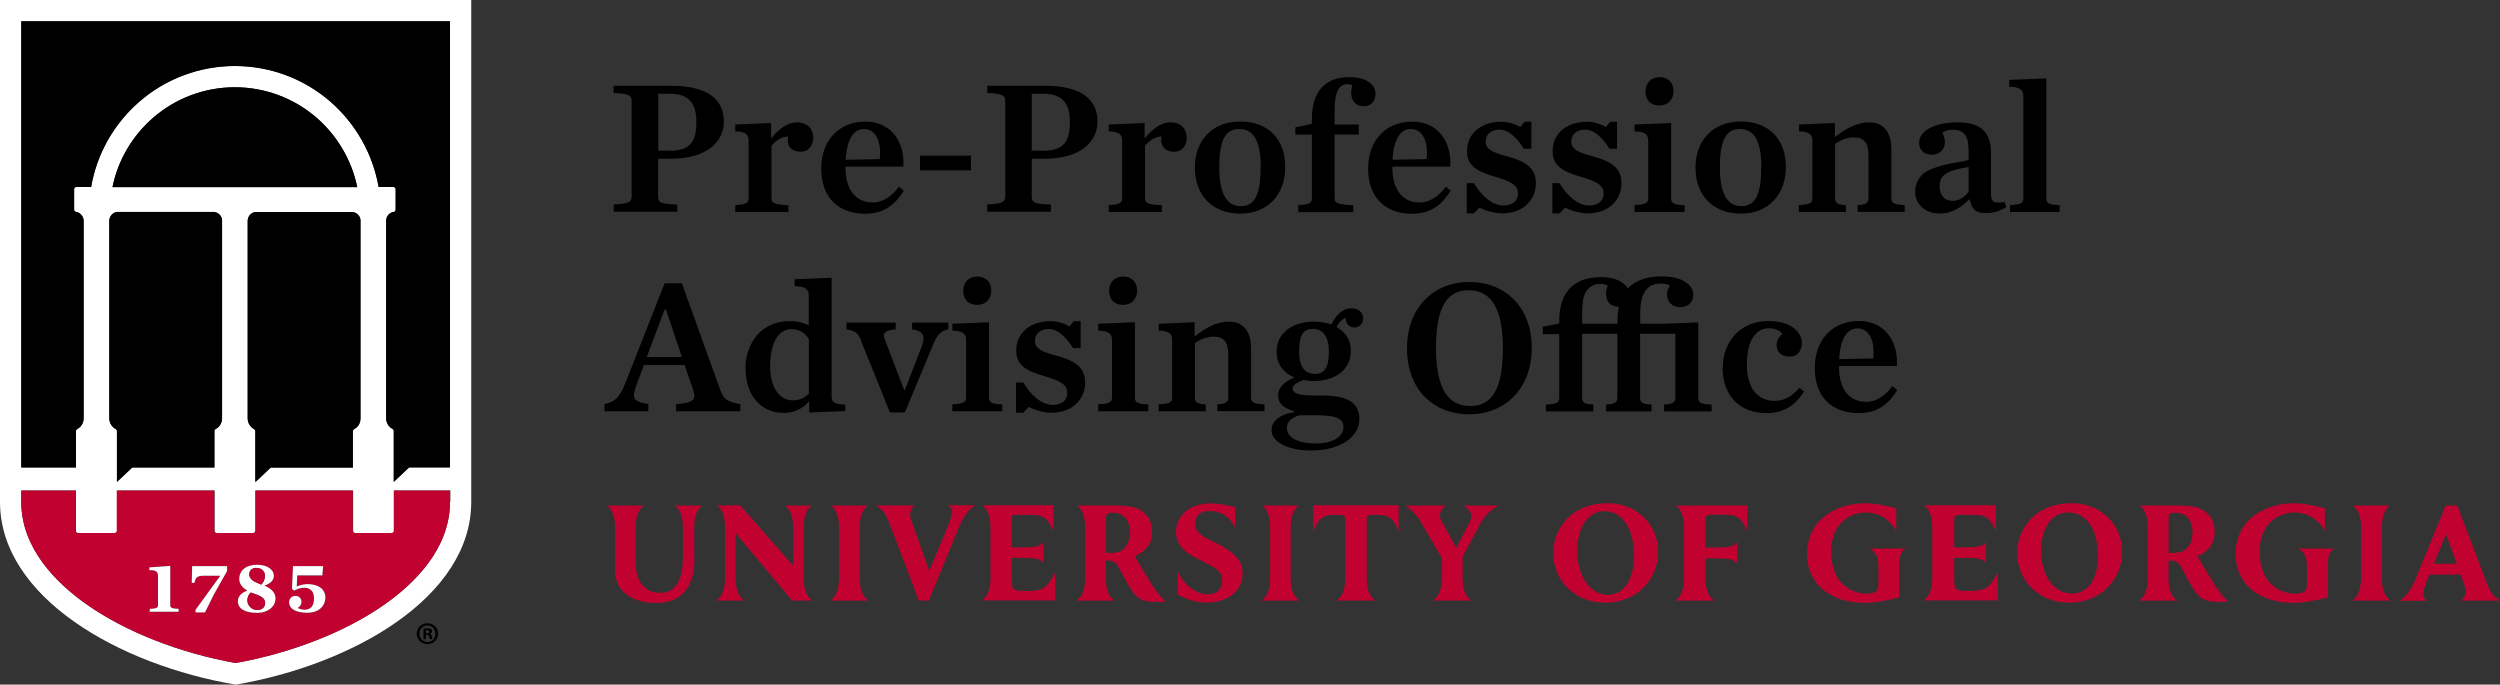 <?xml version="1.0" encoding="UTF-8"?><svg id="Layer_1" xmlns="http://www.w3.org/2000/svg" width="200" height="54.77" xmlns:xlink="http://www.w3.org/1999/xlink" viewBox="0 0 200 54.77"><rect x="0" y="0" width="200" height="54.77" fill="#333333" stroke="none"/><defs><style>.cls-1{fill:none;}.cls-2{fill:#c10230;}.cls-3{fill:#fff;}.cls-4{clip-path:url(#clippath);}</style><clipPath id="clippath"><rect class="cls-1" width="200" height="54.77"/></clipPath></defs><g class="cls-4"><path class="cls-3" d="M0,0v40.15c0,7.66,9.58,13.05,18.85,14.62,9.27-1.57,18.85-6.96,18.85-14.62V0H0ZM36,40.15c0,3.74-2.84,6.53-5.23,8.2-3.11,2.19-7.44,3.89-11.92,4.69-4.48-.8-8.81-2.5-11.92-4.69-2.38-1.68-5.23-4.46-5.23-8.2v-.91h4.38v3.23c0,.09.07.17.17.17h2.95c.09,0,.17-.08.17-.17v-3.23h7.8v3.23c0,.09.07.17.17.17h2.94c.09,0,.17-.08.17-.17v-3.23h7.8v3.23c0,.09.07.17.17.17h2.94c.09,0,.17-.08.17-.17v-3.23h4.5v.91ZM20.34,34.33c-.32-.17-.52-.5-.52-.86v-15.83c.02-.35.28-.64.62-.68h7.78c.36.05.63.35.63.72v15.8c0,.37-.2.7-.52.86-.05.03-.09.09-.09.15v2.92h-6.57l-1.23,1.16v-4.08c0-.06-.04-.12-.09-.15ZM9,14.97c.43-2.14,1.58-4.1,3.24-5.54,1.81-1.58,4.14-2.45,6.55-2.45s4.73.87,6.55,2.45c1.65,1.44,2.8,3.4,3.24,5.54H9ZM9.36,16.95h7.78c.36.05.63.35.63.71v15.8c0,.37-.2.7-.52.86-.05.03-.09.09-.09.15v2.92h-6.57l-1.23,1.16v-4.08c0-.06-.04-.12-.09-.15-.32-.17-.52-.5-.52-.86v-15.83c.02-.35.28-.64.62-.68h0ZM36,37.39h-3.27s-1.23,1.16-1.23,1.16v-4.08c0-.06-.03-.12-.09-.15-.32-.17-.52-.5-.52-.86v-15.83c.02-.35.28-.64.62-.68.08-.01.14-.08.14-.17v-1.65c0-.09-.08-.17-.17-.17h-1.19c-.46-2.63-1.82-5.05-3.85-6.82-2.12-1.85-4.84-2.86-7.65-2.86s-5.53,1.01-7.65,2.86c-2.03,1.76-3.4,4.18-3.85,6.82h-1.19c-.09,0-.17.07-.17.17v1.65c0,.08.06.15.14.17.35.05.62.36.62.72v15.8c0,.37-.2.7-.52.86-.05.03-.09.09-.09.15v2.92H1.7V1.7h34.3v35.69Z"/><path d="M28.58,14.97H9c.43-2.14,1.58-4.1,3.24-5.54,1.81-1.58,4.14-2.45,6.55-2.45s4.73.87,6.55,2.45c1.65,1.44,2.8,3.4,3.24,5.54h0Z"/><path d="M17.76,17.67v15.8c0,.37-.2.7-.52.86-.05.03-.09.09-.09.15v2.92h-6.57l-1.23,1.16v-4.08c0-.06-.04-.12-.09-.15-.32-.17-.52-.5-.52-.86v-15.83c.02-.35.28-.64.62-.68h7.78c.36.05.63.35.63.71h0Z"/><path d="M28.83,17.67v15.8c0,.37-.2.7-.52.86-.05.03-.09.09-.09.15v2.92h-6.57l-1.23,1.16v-4.08c0-.06-.04-.12-.09-.15-.32-.17-.52-.5-.52-.86v-15.83c.02-.35.28-.64.62-.68h7.78c.36.05.63.35.63.71Z"/><path class="cls-2" d="M31.5,39.24v3.23c0,.09-.07.17-.17.17h-2.94c-.09,0-.17-.08-.17-.17v-3.23h-7.8v3.23c0,.09-.08.17-.17.17h-2.94c-.09,0-.17-.08-.17-.17v-3.23h-7.8v3.23c0,.09-.08.17-.17.17h-2.95c-.09,0-.17-.08-.17-.17v-3.23H1.7v.91c0,3.74,2.84,6.53,5.23,8.2,3.11,2.19,7.44,3.89,11.92,4.69,4.48-.8,8.81-2.5,11.92-4.69,2.38-1.68,5.23-4.46,5.23-8.2v-.91h-4.5,0ZM14.29,48.94h-2.31v-.23c.45-.02.66-.06.66-.28v-2.33c0-.18-.03-.28-.11-.36-.1-.09-.26-.13-.54-.13h-.04v-.22l1.67-.12v3.16c0,.22.22.26.67.28v.23h0ZM18.17,45.67l-1.03,1.82-.74,1.49h-.76v-.2l1.96-2.7.02-.03h-1.32c-.53,0-.64.13-.75.57h-.21l.03-1.34h2.8v.39h0ZM20.58,49.04c-.99,0-1.55-.34-1.55-.93,0-.37.24-.65.72-.84l.04-.02-.04-.02c-.4-.23-.61-.53-.61-.9,0-.7.56-1.14,1.42-1.14.93,0,1.35.45,1.35.88,0,.33-.24.59-.72.78l-.05.02.05.02c.57.24.84.57.84,1.01,0,.65-.63,1.15-1.46,1.15h0ZM24.58,49.03c-.91,0-1.45-.31-1.45-.84,0-.3.21-.51.52-.51s.47.25.47.49c0,.2-.14.38-.27.45l-.03.02.03.02c.08.06.34.13.51.13.51,0,.76-.3.76-.91,0-.54-.28-.85-.77-.85-.32,0-.54.08-.81.23l-.18-.14.08-1.82h2.41l-.06.74h-2.01l-.04.86v.04s.03-.02.03-.02c.27-.12.53-.18.87-.18.67,0,1.39.29,1.39,1.09,0,.58-.45,1.2-1.45,1.2h0Z"/><path d="M36,1.7v35.69h-3.27s-1.23,1.16-1.23,1.16v-4.08c0-.06-.03-.12-.09-.15-.32-.17-.52-.5-.52-.86v-15.83c.02-.35.28-.64.62-.68.08-.01.14-.08.14-.17v-1.65c0-.09-.08-.17-.17-.17h-1.19c-.46-2.63-1.82-5.05-3.85-6.82-2.12-1.85-4.84-2.86-7.65-2.86s-5.53,1.01-7.65,2.86c-2.03,1.76-3.4,4.18-3.85,6.82h-1.19c-.09,0-.17.07-.17.17v1.65c0,.08.06.15.14.17.35.05.62.36.62.71v15.8c0,.37-.2.7-.52.86-.05.03-.09.09-.09.15v2.92H1.7V1.7h34.3Z"/><path class="cls-3" d="M14.29,48.71v.23h-2.31v-.23c.45-.02.66-.06.66-.28v-2.33c0-.18-.03-.28-.11-.36-.1-.09-.26-.13-.54-.13h-.04v-.22l1.67-.12v3.16c0,.22.22.26.67.28h0Z"/><path class="cls-3" d="M18.17,45.29v.39l-1.03,1.82-.74,1.49h-.76v-.2l1.96-2.7.02-.03h-1.32c-.53,0-.64.13-.75.57h-.21l.03-1.34h2.8Z"/><path class="cls-3" d="M21.19,46.88l-.05-.02.05-.02c.48-.18.72-.44.72-.78,0-.42-.43-.88-1.35-.88-.87,0-1.42.45-1.42,1.14,0,.36.21.66.61.9l.04.02-.04.02c-.48.19-.72.47-.72.84,0,.59.56.93,1.55.93.83,0,1.46-.49,1.46-1.15,0-.43-.28-.76-.84-1.01h0ZM20.48,45.44c.43,0,.71.25.71.63,0,.27-.08.48-.28.69h0s-.02,0-.02,0c-.48-.18-.95-.39-.95-.82,0-.33.28-.51.55-.51h0ZM20.57,48.79c-.48,0-.78-.4-.78-.76,0-.24.08-.44.26-.63h0s.02,0,.02,0c.06.02.12.05.2.07.7.23.94.43.94.76,0,.35-.25.58-.64.58h0Z"/><path class="cls-2" d="M21.19,46.07c0,.27-.08.48-.28.69h0s-.02,0-.02,0c-.48-.18-.95-.38-.95-.82,0-.33.28-.51.55-.51.43,0,.71.25.71.63h0Z"/><path class="cls-2" d="M21.21,48.22c0,.35-.25.58-.64.58-.48,0-.78-.4-.78-.76,0-.24.08-.44.26-.63h0s.02,0,.02,0c.06.02.12.05.2.07.7.23.94.43.94.76h0Z"/><path class="cls-3" d="M26.03,47.82c0,.58-.45,1.2-1.45,1.2-.91,0-1.45-.31-1.45-.84,0-.3.21-.51.52-.51s.47.25.47.49c0,.2-.14.38-.27.45l-.03.02.03.02c.08.06.34.13.51.13.51,0,.76-.31.76-.91,0-.54-.28-.85-.77-.85-.32,0-.54.08-.81.23l-.18-.14.08-1.82h2.41l-.06.74h-2.01l-.04.86v.04s.03-.02.03-.02c.27-.12.53-.18.87-.18.67,0,1.39.29,1.39,1.09h0Z"/><path d="M35.05,50.69c0,.47-.37.84-.85.84s-.86-.37-.86-.84.38-.83.86-.83.85.37.85.83ZM33.55,50.69c0,.37.27.67.65.67s.63-.29.63-.66-.27-.67-.64-.67-.64.3-.64.67h0ZM34.07,51.13h-.19v-.83c.08-.02.18-.03.32-.03.16,0,.23.03.29.06.05.03.08.1.08.18,0,.09-.07.16-.17.19h0c.08.04.13.1.15.21.02.13.04.18.06.21h-.21s-.04-.11-.07-.2c-.02-.09-.07-.13-.17-.13h-.09v.34h0ZM34.07,50.66h.09c.11,0,.19-.04.19-.12,0-.08-.06-.13-.18-.13-.05,0-.09,0-.11,0v.24Z"/><path d="M49.09,16.35c1.21-.05,1.44-.18,1.44-.66v-7.59c0-.47-.23-.61-1.44-.66v-.58h4.6c3.14,0,4.22,1.27,4.22,2.85,0,1.47-1.15,2.99-4.28,2.99h-.98v2.99c0,.51.17.63,1.53.67v.58h-5.09v-.6h0ZM53.56,12.06c1.7,0,2.15-.77,2.15-2.32,0-1.33-.49-2.24-2.1-2.24h-.95v4.55h.91,0Z"/><path d="M58.82,16.4c.87-.02,1.07-.17,1.07-.54v-4.6c0-.46-.2-.74-1.07-.75v-.55l2.87-.12v1.24c.54-.69,1.26-1.29,2.07-1.29.87,0,1.3.57,1.3,1.23s-.41,1.12-1,1.12c-.63,0-1.04-.35-1.04-.92,0-.08.02-.2.03-.29-.54-.02-1.04.37-1.33.74v4.2c0,.37.26.51,1.35.54v.55h-4.25v-.55h0Z"/><path d="M65.7,13.5c0-2.27,1.41-3.77,3.53-3.77s3.16,1.69,3.04,3.6h-4.63v.09c0,1.64.74,2.78,2.18,2.78.81,0,1.5-.49,2.1-1.26l.38.32c-.64,1.04-1.53,1.84-3.07,1.84-2.27,0-3.53-1.41-3.53-3.6ZM67.65,12.78l2.73-.05c.15-1.32-.28-2.41-1.26-2.41-.84,0-1.36.81-1.47,2.45Z"/><path d="M73.6,12.45h4.08v1.18h-4.08v-1.18Z"/><path d="M78.98,16.35c1.21-.05,1.44-.18,1.44-.66v-7.59c0-.47-.23-.61-1.44-.66v-.58h4.6c3.14,0,4.22,1.27,4.22,2.85,0,1.47-1.15,2.99-4.28,2.99h-.98v2.99c0,.51.17.63,1.53.67v.58h-5.09v-.6h0ZM83.44,12.06c1.7,0,2.15-.77,2.15-2.32,0-1.33-.49-2.24-2.1-2.24h-.95v4.55h.91,0Z"/><path d="M88.7,16.4c.87-.02,1.07-.17,1.07-.54v-4.6c0-.46-.2-.74-1.07-.75v-.55l2.87-.12v1.24c.54-.69,1.26-1.29,2.07-1.29.87,0,1.3.57,1.3,1.23s-.41,1.12-1,1.12c-.63,0-1.04-.35-1.04-.92,0-.08.02-.2.03-.29-.54-.02-1.04.37-1.33.74v4.2c0,.37.26.51,1.35.54v.55h-4.25v-.55h0Z"/><path d="M95.59,13.42c0-2.22,1.41-3.7,3.63-3.7s3.6,1.41,3.6,3.63-1.39,3.74-3.6,3.74-3.63-1.44-3.63-3.68h0ZM100.86,13.39c0-2.12-.58-3.07-1.72-3.07s-1.6.95-1.6,3.07.6,3.1,1.73,3.1,1.58-.97,1.58-3.1Z"/><path d="M103.88,16.4c.87-.02,1.07-.17,1.07-.54v-5.09h-1.32v-.58l1.32-.28v-.34c0-1.21.29-2.06.84-2.62.54-.54,1.26-.78,2.15-.78,1.43,0,2.1.63,2.1,1.33,0,.58-.35,1-.95,1-.54,0-1-.34-1-1.1,0-.15.05-.41.09-.58-.14-.06-.26-.09-.38-.09-.23,0-.41.06-.6.25-.28.28-.43.81-.43,1.92v1.06h1.93v.8h-1.93v5.12c0,.37.29.49,1.49.54v.55h-4.39v-.55h0Z"/><path d="M109.45,13.5c0-2.27,1.41-3.77,3.53-3.77s3.16,1.69,3.04,3.6h-4.63v.09c0,1.64.74,2.78,2.18,2.78.81,0,1.5-.49,2.1-1.26l.38.32c-.64,1.04-1.53,1.84-3.07,1.84-2.27,0-3.53-1.41-3.53-3.6ZM111.4,12.78l2.73-.05c.15-1.32-.28-2.41-1.26-2.41-.84,0-1.37.81-1.47,2.45Z"/><path d="M117.33,14.65h.58c.67,1.13,1.55,1.79,2.36,1.79s1.17-.43,1.17-.95c0-.66-.51-.97-1.87-1.36-1.6-.46-2.21-.98-2.21-2.04,0-1.41,1.12-2.35,2.76-2.35.52,0,1.17.2,1.5.43l.34-.43h.55v2.16h-.6c-.6-.92-1.23-1.53-1.96-1.53-.65,0-1.1.38-1.1.95,0,.63.57.87,1.66,1.17,1.58.41,2.36.98,2.36,2.16,0,1.37-1.04,2.42-2.71,2.42-.57,0-1.4-.23-1.79-.47l-.46.47h-.57v-2.42h0Z"/><path d="M124.18,14.65h.58c.68,1.13,1.55,1.79,2.36,1.79s1.17-.43,1.17-.95c0-.66-.51-.97-1.87-1.36-1.59-.46-2.21-.98-2.21-2.04,0-1.41,1.12-2.35,2.76-2.35.52,0,1.17.2,1.5.43l.34-.43h.55v2.16h-.6c-.6-.92-1.23-1.53-1.96-1.53-.64,0-1.1.38-1.1.95,0,.63.57.87,1.66,1.17,1.58.41,2.36.98,2.36,2.16,0,1.37-1.04,2.42-2.71,2.42-.57,0-1.4-.23-1.79-.47l-.46.47h-.57v-2.42h0Z"/><path d="M130.76,16.4c.87-.02,1.1-.17,1.1-.54v-4.6c0-.46-.21-.74-1.1-.75v-.55l2.93-.12v6.03c0,.37.18.52,1.07.54v.55h-4v-.55h0ZM131.64,7.33c0-.69.44-1.16,1.12-1.16s1.12.44,1.12,1.12-.44,1.15-1.12,1.15-1.12-.41-1.12-1.1Z"/><path d="M135.64,13.42c0-2.22,1.41-3.7,3.63-3.7s3.6,1.41,3.6,3.63-1.4,3.74-3.6,3.74-3.63-1.44-3.63-3.68h0ZM140.91,13.39c0-2.12-.58-3.07-1.72-3.07s-1.6.95-1.6,3.07.6,3.1,1.73,3.1,1.58-.97,1.58-3.1Z"/><path d="M143.92,16.4c.87-.02,1.07-.17,1.07-.54v-4.6c0-.46-.2-.74-1.07-.75v-.55l2.87-.12v1.13c.78-.61,1.72-1.18,2.71-1.18,1.21,0,1.81.78,1.81,2.21v3.86c0,.37.18.52,1.07.54v.55h-3.77v-.55c.66-.02.87-.17.87-.54v-3.4c0-1.06-.37-1.47-1.18-1.47-.58,0-1.07.25-1.49.51v4.37c0,.37.21.52.86.54v.55h-3.76v-.55Z"/><path d="M153.21,15.32c0-.61.32-1.29.97-1.64,1.12-.61,2.88-.71,3.31-.89v-.69c0-1.32-.41-1.72-1.29-1.72-.35,0-.61.09-.81.25.11.23.2.47.2.75,0,.57-.4,1-1.06,1s-1-.41-1-.98c0-.92,1.21-1.61,3.1-1.61s2.65.83,2.65,2.47v3.14c0,.75.17.91,1.09.75l.14.43c-.57.31-1.04.47-1.61.47-.94,0-1.13-.35-1.32-1.09h-.06c-.61.64-1.41,1.12-2.3,1.12-1.41,0-2.01-.91-2.01-1.76h0ZM157.49,15.34v-1.98c-1.78.29-2.32.63-2.32,1.56,0,.67.37,1.15,1.06,1.15.52,0,.98-.35,1.26-.74Z"/><path d="M160.8,16.4c.87-.02,1.07-.17,1.07-.54V7.69c0-.46-.23-.74-1.13-.75v-.55l2.96-.12v9.6c0,.37.18.52,1.07.54v.55h-3.97v-.55h0Z"/><path d="M54.77,29.2h-3.25l-.52,1.38c-.52,1.33-.38,1.53.87,1.75v.57h-3.51v-.57c1-.23,1.29-.69,1.79-1.99l3.02-7.68h1.38l3.07,8.54c.25.69.52.95,1.61,1.13v.57h-5.14v-.57c1.38-.08,1.63-.37,1.37-1.12l-.69-2.01ZM54.55,28.56l-1.27-3.79h-.11l-1.43,3.79h2.81Z"/><path d="M59.64,29.49c0-2.07,1.3-3.8,3.51-3.8.71,0,1.12.14,1.55.34v-2.39c0-.46-.22-.74-1.13-.75v-.55l2.96-.12v9.51c0,.41.22.63,1.09.64v.51l-2.88.12v-.91c-.49.57-1.15.94-2.04.94-1.92,0-3.05-1.5-3.05-3.53ZM64.71,31.52v-4.39c-.31-.49-.74-.8-1.4-.8-.97,0-1.7.98-1.7,2.99,0,1.61.71,2.71,1.82,2.71.52,0,.92-.2,1.27-.52Z"/><path d="M68.92,27.3c-.28-.66-.47-.84-1.2-.95v-.54h3.94v.54c-.67.06-.95.2-.95.49,0,.08.02.15.06.28l1.56,4.08h.06l1.29-3.33c.14-.37.2-.61.2-.81,0-.38-.25-.61-.91-.71v-.54h2.9v.54c-.47.06-.87.38-1.15,1.06l-2.33,5.58h-1.2l-2.29-5.69h0Z"/><path d="M76.19,32.34c.87-.02,1.1-.17,1.1-.54v-4.6c0-.46-.22-.74-1.1-.75v-.55l2.93-.12v6.03c0,.37.18.52,1.07.54v.55h-4v-.55h0ZM77.06,23.28c0-.69.44-1.16,1.12-1.16s1.12.44,1.12,1.12-.44,1.15-1.12,1.15-1.12-.41-1.12-1.1Z"/><path d="M81.28,30.6h.58c.67,1.13,1.55,1.79,2.36,1.79s1.16-.43,1.16-.95c0-.66-.51-.97-1.87-1.36-1.6-.46-2.21-.98-2.21-2.04,0-1.41,1.12-2.35,2.76-2.35.52,0,1.16.2,1.5.43l.34-.43h.55v2.16h-.6c-.6-.92-1.23-1.53-1.96-1.53-.64,0-1.1.38-1.1.95,0,.63.57.87,1.66,1.17,1.58.41,2.36.98,2.36,2.16,0,1.36-1.04,2.42-2.71,2.42-.57,0-1.4-.23-1.79-.47l-.46.47h-.57v-2.42h0Z"/><path d="M87.86,32.34c.87-.02,1.1-.17,1.1-.54v-4.6c0-.46-.22-.74-1.1-.75v-.55l2.93-.12v6.03c0,.37.18.52,1.07.54v.55h-4v-.55h0ZM88.73,23.28c0-.69.44-1.16,1.12-1.16s1.12.44,1.12,1.12-.44,1.15-1.12,1.15-1.12-.41-1.12-1.1Z"/><path d="M92.7,32.34c.87-.02,1.07-.17,1.07-.54v-4.6c0-.46-.2-.74-1.07-.75v-.55l2.87-.12v1.13c.78-.61,1.72-1.18,2.71-1.18,1.21,0,1.81.78,1.81,2.21v3.86c0,.37.18.52,1.07.54v.55h-3.77v-.55c.66-.02.87-.17.87-.54v-3.4c0-1.06-.37-1.47-1.18-1.47-.58,0-1.07.25-1.49.51v4.37c0,.37.22.52.86.54v.55h-3.76v-.55Z"/><path d="M106.5,25.97c.35-.69.81-1.3,1.61-1.3.6,0,.94.35.94.81,0,.38-.28.72-.71.72-.35,0-.68-.26-.68-.77-.31.11-.58.4-.74.74.71.38,1.15,1.03,1.15,1.9,0,1.49-1.24,2.41-2.96,2.41-.29,0-.57-.03-.84-.08-.57.22-.86.41-.86.69,0,.31.31.55,1.66.55h.69c2.06,0,2.99.57,2.99,1.9s-1.41,2.5-3.86,2.5c-1.9,0-3.17-.71-3.17-1.63,0-.67.61-1.26,1.79-1.43v-.08c-.95-.29-1.26-.71-1.26-1.3,0-.57.43-1.01,1.29-1.41-.84-.35-1.41-1.03-1.41-2.07,0-1.47,1.26-2.39,2.99-2.39.49,0,.97.08,1.38.23h0ZM107.47,34.14c0-.58-.4-.92-2.22-.92h-1.27c-.64.18-1.03.49-1.03,1.03,0,.67.75,1.23,2.35,1.23,1.32,0,2.18-.55,2.18-1.33h0ZM106.31,28.1c0-1.13-.46-1.79-1.26-1.79s-1.12.51-1.12,1.79.47,1.81,1.26,1.81,1.12-.51,1.12-1.81Z"/><path d="M112.56,27.88c0-3.24,2.09-5.32,4.98-5.32s5,2.02,5,5.26-2.1,5.32-5,5.32-4.98-2.01-4.98-5.26ZM120.23,27.85c0-3.28-1-4.63-2.74-4.63s-2.61,1.35-2.61,4.63,1,4.63,2.73,4.63,2.62-1.33,2.62-4.63Z"/><path d="M130.24,23.07v-.02c.66-.64,1.52-.94,2.71-.94,1.61,0,2.51.66,2.51,1.46,0,.61-.4,1-1.03,1s-1.07-.38-1.07-1.04c0-.26.11-.52.23-.67-.14-.11-.38-.18-.72-.18-.43,0-.8.11-1.1.41-.35.37-.55.97-.55,1.98v.83h1.9l2.74-.11v6.03c0,.37.18.52,1.07.54v.55h-3.8v-.55c.69-.02.9-.17.9-.54v-5.12h-2.82v5.12c0,.37.17.51.91.54v.55h-3.63v-.55c.69-.02.9-.17.9-.54v-5.12h-2.82v5.12c0,.37.17.51.9.54v.55h-3.8v-.55c.87-.02,1.07-.17,1.07-.54v-5.09h-1.32v-.58l1.32-.28v-.18c0-1.21.31-2.07.87-2.65.61-.6,1.4-.87,2.5-.87s1.82.38,2.12.92h0ZM129.4,25.72c0-.43.03-.83.11-1.18h-.02c-.58,0-1.01-.35-1.01-1.07,0-.22.06-.43.14-.61-.12-.09-.31-.15-.57-.15-.38,0-.69.09-.97.37-.37.37-.51.92-.51,1.95v.87h2.82v-.17h0Z"/><path d="M137.82,29.45c0-2.29,1.56-3.77,3.65-3.77,1.93,0,2.68.98,2.68,1.76,0,.63-.37,1.09-.98,1.09-.69,0-1.04-.4-1.04-.94,0-.38.26-.74.46-.86-.15-.25-.55-.47-1.06-.47-1.06,0-1.78.95-1.78,2.94,0,1.7.75,2.87,2.24,2.87.78,0,1.44-.41,1.96-1.06l.38.32c-.68,1.03-1.56,1.72-3.01,1.72-2.18,0-3.51-1.44-3.51-3.6h0Z"/><path d="M145.18,29.45c0-2.27,1.41-3.77,3.53-3.77s3.16,1.69,3.04,3.6h-4.63v.09c0,1.64.74,2.78,2.18,2.78.81,0,1.5-.49,2.1-1.26l.38.32c-.64,1.04-1.53,1.84-3.07,1.84-2.27,0-3.53-1.41-3.53-3.6ZM147.13,28.73l2.73-.05c.15-1.32-.28-2.41-1.26-2.41-.84,0-1.37.81-1.47,2.45Z"/><path class="cls-2" d="M165.69,40.26h0c-2.83,0-4.31,2.01-4.31,3.98,0,2.27,1.79,3.98,4.16,3.98s4.23-1.72,4.23-4.08c0-2.22-1.75-3.89-4.07-3.89h0ZM167.84,44.47c0,1.89-.82,3.01-2.08,3.01-1.43,0-2.47-1.38-2.47-3.44,0-1.85.89-3.04,2.16-3.04h0c1.44,0,2.38,1.29,2.38,3.47h0Z"/><path class="cls-2" d="M128.57,40.26h0c-2.83,0-4.31,2.01-4.31,3.98,0,2.27,1.79,3.98,4.16,3.98s4.23-1.72,4.23-4.08c0-2.22-1.75-3.89-4.07-3.89h0ZM130.72,44.47c0,1.89-.82,3.12-2.08,3.12-1.43,0-2.46-1.49-2.46-3.55,0-1.85.89-3.15,2.16-3.15h0c1.45,0,2.38,1.41,2.38,3.58Z"/><path class="cls-2" d="M151.94,44.89v2.91l-.3.07c-.71.16-1.6.36-2.42.36-2.83,0-4.66-1.54-4.66-3.91,0-2.79,2.41-4.06,4.66-4.06,1.01,0,2.48.4,2.48.4v1.82s-.7-1.48-2.42-1.48c-1.15,0-2.2.67-2.59,1.84-.13.41-.2.85-.2,1.27,0,2.41,1.44,3.38,2.86,3.38.21,0,.5-.03.67-.13.17-.1.25-.3.25-.59v-1.61c0-.99-.71-1.28-.71-1.28h2.93s-.52.13-.52,1.02h0Z"/><path class="cls-2" d="M186.23,44.89v2.91l-.3.07c-.71.16-1.6.36-2.42.36-2.83,0-4.66-1.54-4.66-3.91,0-2.79,2.41-4.06,4.66-4.06,1.01,0,2.48.4,2.48.4v1.82s-.7-1.48-2.42-1.48c-1.15,0-2.2.67-2.6,1.84-.13.41-.2.85-.2,1.27,0,2.41,1.44,3.38,2.87,3.38.21,0,.5-.03.66-.13.17-.1.25-.3.25-.59v-1.61c0-.99-.71-1.28-.71-1.28h2.93s-.52.13-.52,1.02h0Z"/><path class="cls-2" d="M75.82,40.43c.46.19.35.79.17,1.26-.09.26-1.16,2.81-1.65,3.98-.18-.51-1.38-3.87-1.44-4.05-.15-.43-.14-.75.24-1.19h-3.06c.65.4.83.79,1.2,1.77.63,1.63,1.51,3.96,2.2,5.8l.02.04h.81l2.42-5.89c.27-.66.74-1.45,1.29-1.73h-2.2Z"/><path class="cls-2" d="M83.71,46.87c-.39.44-1.41.41-1.56.41-.5,0-.77-.02-.97-.1-.21-.09-.24-.36-.24-.89v-1.66h.94c.85,0,1.43.05,1.6.46v-1.78c-.16.41-.71.48-1.6.48h-.94v-2.45c0-.09.07-.15.15-.15h1.4c.69,0,1.03.12,1.32.46.28.35.47.87.47.87v-2.1h-5.69c.18.12.65.54.65,1.72v4.13c0,1.46-.71,1.76-.71,1.76h5.89v-2.24s-.32.63-.7,1.07Z"/><path class="cls-2" d="M157.55,47.28c-.5,0-.77-.02-.97-.1-.21-.09-.24-.36-.24-.89v-1.66h.94c.85,0,1.43.05,1.6.46v-1.78c-.16.41-.71.48-1.6.48h-.94v-2.27c0-.22.14-.33.42-.33h1.13c.69,0,1.03.12,1.32.46.28.35.46.87.46.87v-2.1h-5.74c.18.12.65.54.65,1.72v4.13c0,1.46-.71,1.76-.71,1.76h5.95v-2.24s-.32.63-.7,1.07c-.39.44-1.41.41-1.56.41h0Z"/><path class="cls-2" d="M191.26,48.05s-.71-.31-.71-1.76v-4.13c0-1.18.47-1.6.65-1.72h-2.97c.18.12.65.54.65,1.72v4.13c0,1.46-.71,1.76-.71,1.76h3.1Z"/><path class="cls-2" d="M65,48.05s-.71-.31-.71-1.76v-4.13c0-1.18.47-1.6.64-1.72h-2.13c.18.12.65.54.65,1.72v3.09l-4.24-4.82h-1.86c.18.12.65.54.65,1.72v4.13c0,1.46-.72,1.76-.72,1.76h2.28s-.71-.31-.71-1.76v-3.63l4.51,5.39h1.64Z"/><path class="cls-2" d="M103.96,48.05s-.71-.31-.71-1.76v-4.13c0-1.18.47-1.6.65-1.72h-2.93c.18.12.64.54.64,1.72v4.13c0,1.46-.71,1.76-.71,1.76h3.07Z"/><path class="cls-2" d="M69.49,48.05s-.71-.31-.71-1.76v-4.13c0-1.18.47-1.6.64-1.72h-2.95c.18.12.65.54.65,1.72v4.13c0,1.46-.71,1.76-.71,1.76h3.08Z"/><path class="cls-2" d="M200,48.05c-.65-.4-.83-.79-1.2-1.77-.63-1.63-1.51-3.96-2.2-5.8l-.02-.04h-.92l-2.42,5.89c-.27.66-.74,1.45-1.29,1.73h2.24c-.46-.19-.35-.79-.17-1.26.03-.09.16-.41.33-.83h2.5c.17.48.3.84.32.89.15.43.14.75-.24,1.19h3.06ZM194.71,45.1c.46-1.11.98-2.36.98-2.36,0,0,.45,1.24.85,2.36h-1.84Z"/><path class="cls-2" d="M97.1,43.35c-1.09-.51-1.46-.81-1.49-1.45-.02-.52.34-1.02,1.12-1.02,1.15,0,1.74.63,2.08,1.33v-1.63c-.2-.06-1.17-.31-1.96-.31-1.66,0-2.77.97-2.77,2.27s1.02,1.83,2.28,2.44c.91.45,1.41.74,1.41,1.43,0,.64-.36,1.13-1.13,1.13-1.26,0-2.16-1.16-2.45-1.9l.04,1.94c.14.07.69.35,1.08.45.35.09.75.18,1.16.18,1.66,0,2.94-.82,2.94-2.37,0-1.16-1.04-1.9-2.32-2.49h0Z"/><path class="cls-2" d="M137.15,48.05s-.71-.31-.71-1.76v-1.62h.94c.85,0,1.43.05,1.6.46v-1.81c-.16.41-.71.48-1.6.48h-.94v-2.29c0-.22.14-.33.42-.33h1.13c.69,0,1.03.12,1.32.46.28.35.47.87.47.87v-2.07h-5.71c.18.12.65.54.65,1.72v4.13c0,1.46-.71,1.76-.71,1.76h3.16Z"/><path class="cls-2" d="M109.33,41.52c0-.22.14-.33.42-.33h.36c.69,0,1.03.12,1.32.46.28.35.46.87.46.87v-2.1h-6.83v2.1s.18-.52.46-.87c.28-.35.62-.46,1.32-.46h.36c.28,0,.42.11.42.33v4.76c0,1.46-.71,1.76-.71,1.76h3.14s-.71-.31-.71-1.76v-4.76Z"/><path class="cls-2" d="M54.63,44.64v-2.48c0-1.18-.47-1.6-.64-1.72h2.2c-.18.12-.65.54-.65,1.72v2.45s.34,3.57-2.94,3.63c0,0-3.4.19-3.4-2.68v-3.4c0-1.18-.47-1.6-.64-1.72h2.95c-.18.12-.65.54-.65,1.72v2.89c0,2.43,1.84,2.37,1.84,2.37,0,0,1.93.36,1.93-2.77h0Z"/><path class="cls-2" d="M117.08,40.45s.89.47.56,1.17l-1.13,2.22-1.19-2.16c-.42-.77.35-1.24.35-1.24h-3.26s.7.37,1.24,1.29l1.69,2.91v1.64c0,1.46-.71,1.76-.71,1.76h3.09s-.71-.31-.71-1.76v-1.73l1.42-2.66c.54-1.04,1.46-1.44,1.46-1.44h-2.81,0Z"/><path class="cls-2" d="M90.38,42.63c0,.58-.17,1-.54,1.32-.22.2-.6.29-1.14.29h-.22v-2.74c0-.22.02-.32.08-.37.09-.07.26-.11.51-.11.64,0,1.33.42,1.33,1.61h0ZM91.89,46.34c-.34-.55-.85-1.38-1.1-1.85.54-.23,1.37-.75,1.37-1.85,0-.06,0-.11,0-.17,0-.67-.29-1.23-.81-1.59-.48-.32-1.07-.44-2.18-.44h-3.01c.18.12.65.54.65,1.72v4.13c0,1.46-.72,1.76-.72,1.76h3.09s-.71-.31-.71-1.76v-1.44h.23c.35,0,.55.12.74.44.12.21.23.42.34.62.22.4.49.93.7,1.24.48.73.87,1.05,2.33,1,0,0,.25,0,.44-.02,0,0-.5-.36-1.36-1.78h0Z"/><path class="cls-2" d="M175.39,42.63c0,.58-.17,1-.54,1.32-.22.2-.6.29-1.14.29h-.22v-2.74c0-.22.02-.32.08-.37.09-.07.26-.11.51-.11.64,0,1.33.42,1.33,1.61h0ZM176.9,46.34c-.34-.55-.85-1.38-1.1-1.85.54-.23,1.37-.75,1.37-1.85,0-.06,0-.11,0-.17,0-.67-.29-1.23-.81-1.59-.48-.32-1.07-.44-2.18-.44h-3.01c.18.12.65.54.65,1.72v4.13c0,1.46-.72,1.76-.72,1.76h3.09s-.71-.31-.71-1.76v-1.44h.23c.35,0,.55.12.74.44.12.21.23.42.34.62.22.4.49.93.7,1.24.48.73.87,1.05,2.33,1,0,0,.25,0,.44-.02,0,0-.5-.36-1.36-1.78h0Z"/></g></svg>
